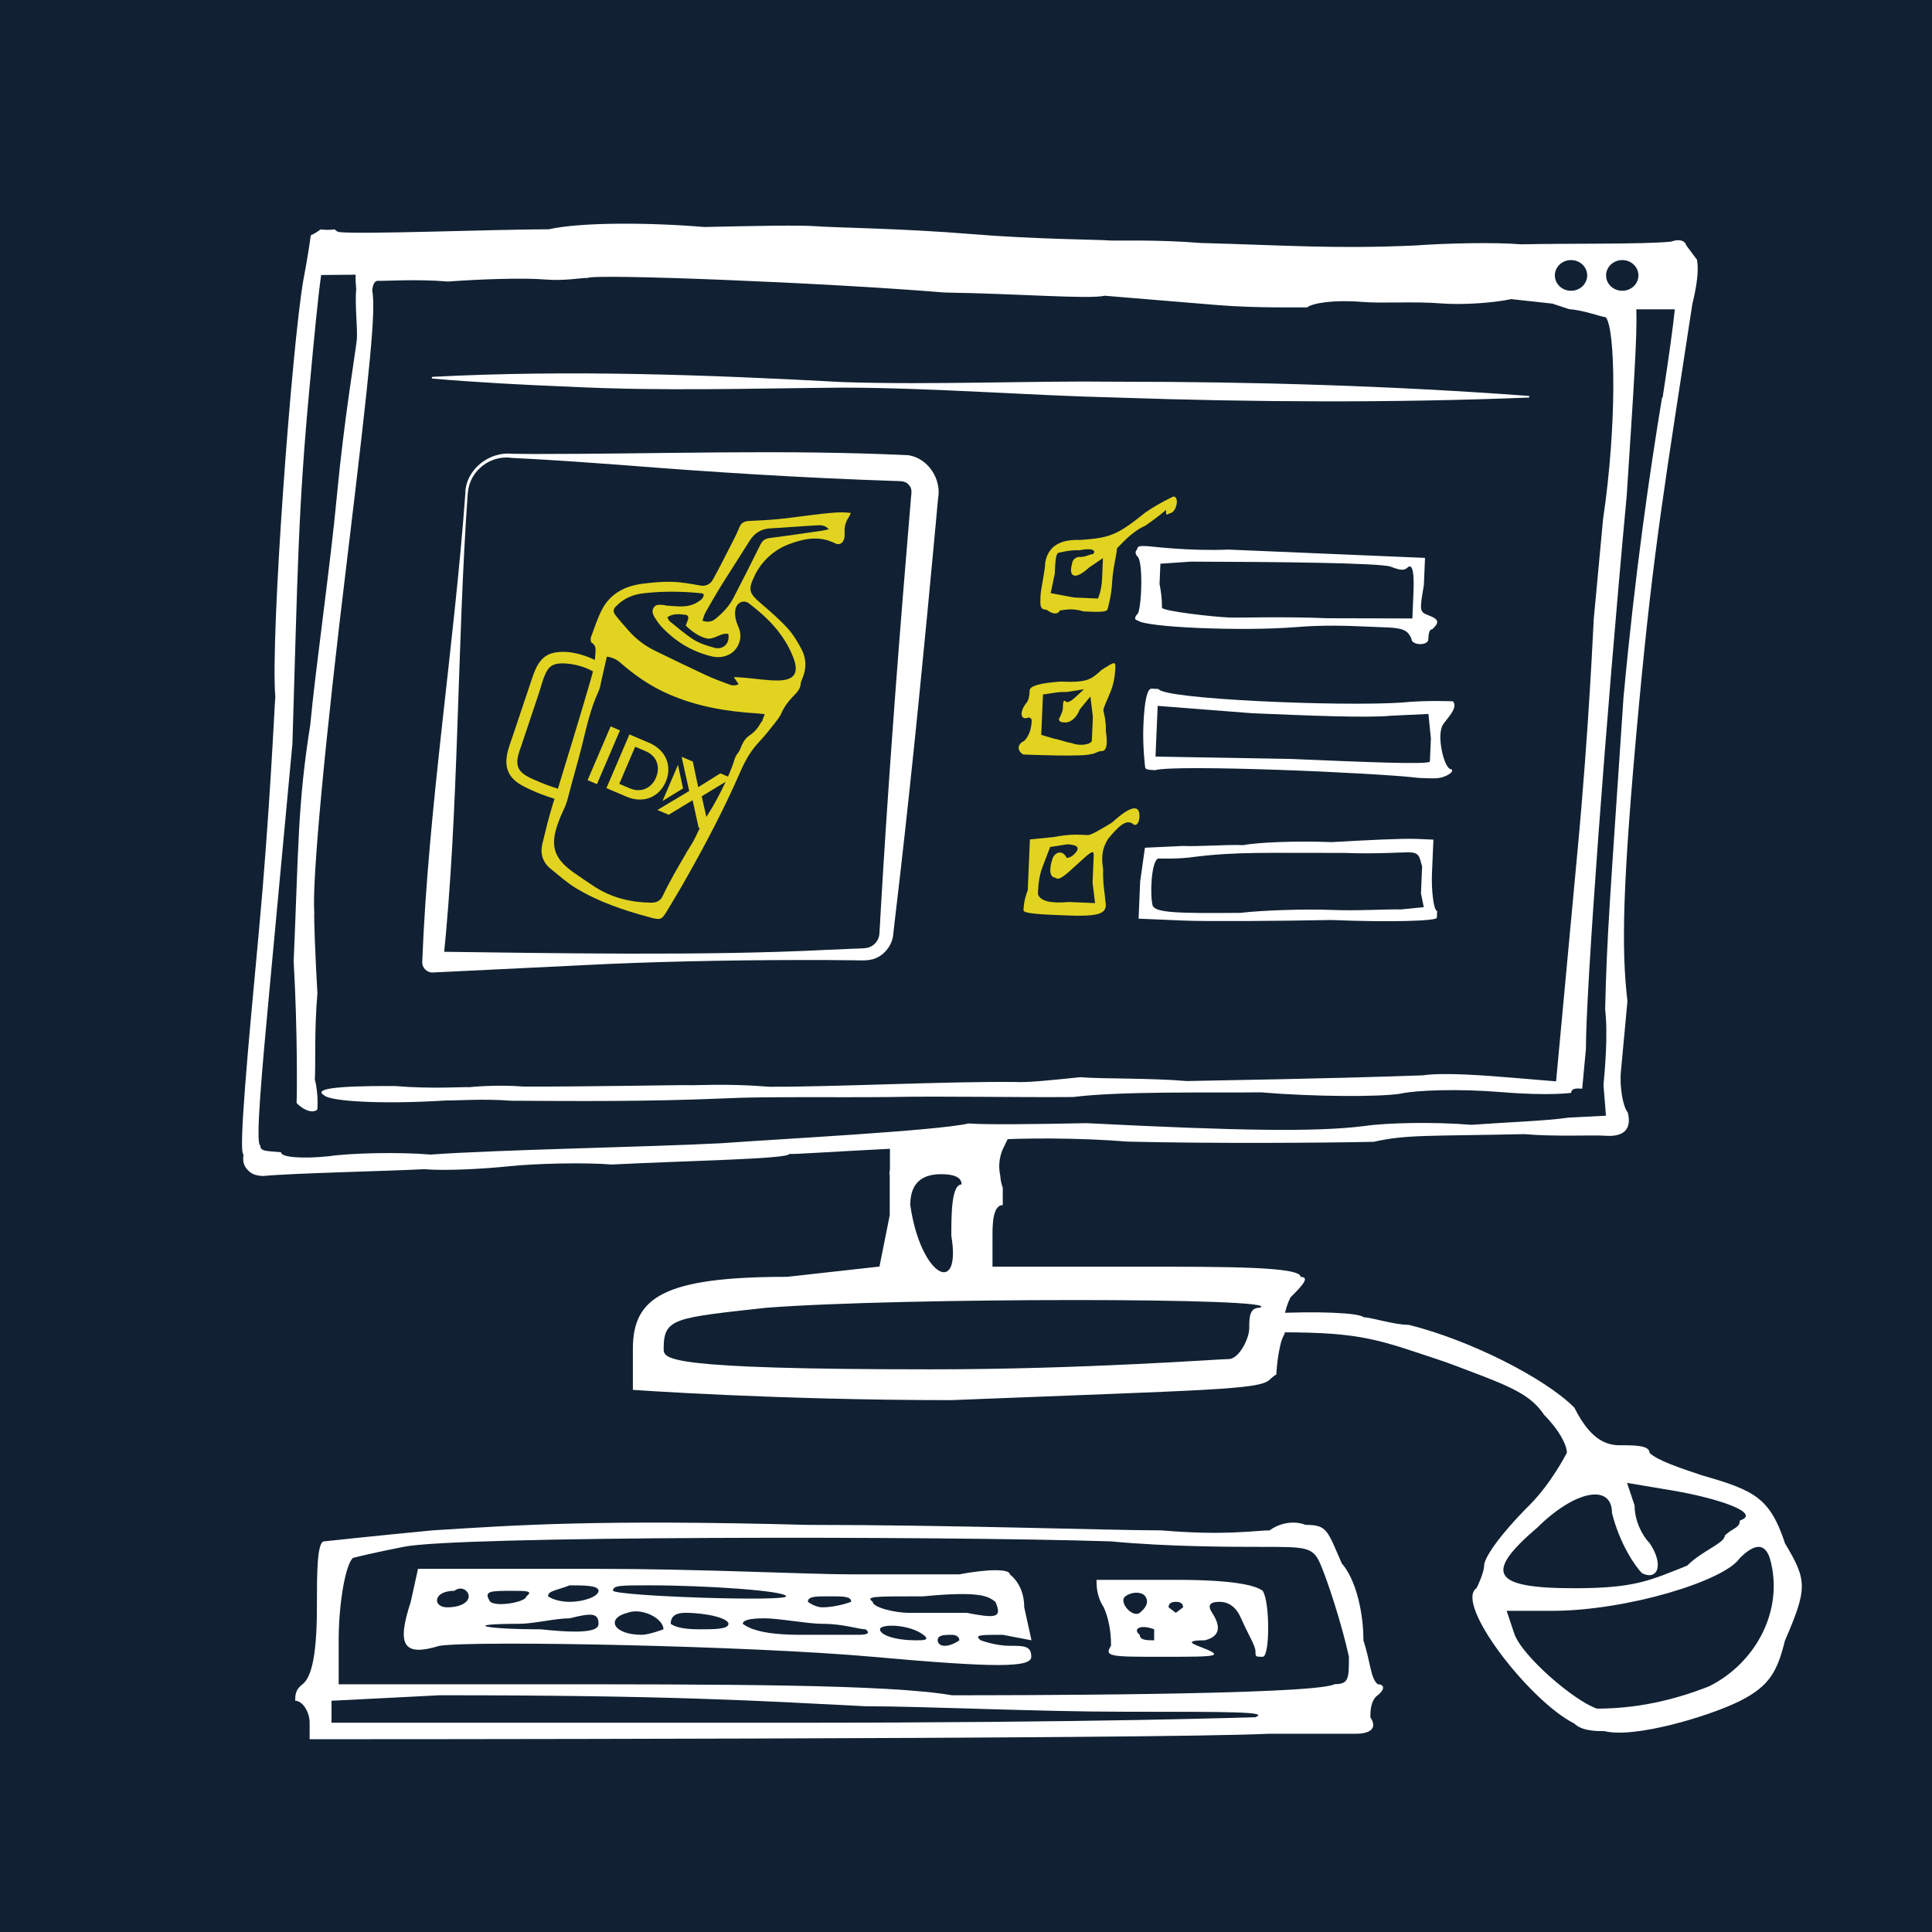 <?xml version="1.0" encoding="UTF-8"?><svg id="Layer_2" xmlns="http://www.w3.org/2000/svg" viewBox="0 0 186.31 186.31"><defs><style>.cls-1{fill:#112133;}.cls-1,.cls-2,.cls-3{stroke-width:0px;}.cls-2{fill:#e2d320;}.cls-3{fill:#fff;}</style></defs><g id="Layer_1-2"><rect class="cls-1" width="186.31" height="186.31"/><polygon class="cls-1" points="30.77 24.52 29.42 32.85 27.75 53.1 27.27 69.46 25.84 87.76 24.33 110.79 25.37 112.59 55.41 111.63 75.56 110.16 92.02 109.22 106.11 109.27 123.14 109.63 136.47 109.16 156.06 108.45 156.06 91.12 156.94 71.9 159.76 47.35 162.82 27.36 161.45 24.52 129.4 25.08 82.63 23.22 46.08 23.22 30.68 23.46 30.77 24.52"/><path class="cls-3" d="m163.58,24.96l-.96-1.29c-.04-.15-.13-.29-.28-.38h0s0,0,0,0c-.24-.15-.63-.19-1.18.01-2.61.27-9.82.16-14.47.26-2.56-.21-7.21-.11-10.33.12-7.77.33-11.87-.01-20.61-.25-4.1-.34-8.24-.2-8.75-.24-1.02-.09-7.21-.11-13.36-.62-6.66-.55-13.36-.62-14.89-.75s-6.19-.03-10.84.07c-5.12-.43-11.82-.49-14.98.22-5.68.02-17.59.49-20.15.28-.2-.02-.38-.12-.5-.27-.34.04-.7.06-1.06.03-.1,0-.21-.02-.31-.03-.29.24-.61.42-.94.57-.15,1.15-.4,2.62-.71,4.28-1.1,6.25-3.2,34.34-2.71,40.23-.09.97-.52,11.17-1.6,22.78-1.04,11.13-1.98,21.28-1.47,21.33-.05.48-.09.97.38,1.49s.98.57,1.49.61c2.61-.27,11.91-.47,15.54-.66,2.05.17,5.68-.02,8.28-.29,2.61-.27,7.26-.37,9.82-.16,7.26-.37,17.08-.53,17.12-1.02.51.04,3.63-.19,10.89-.56,1.58-.36,5.72-.5,8.33-.77,3.12-.23,8.79-.24,13.4.14,8.24.2,19.08.12,23.73.02,3.16-.71,5.21-.54,14.52-.74,3.07.26,6.7.07,7.72.15,2.05.17,2.65-.75,2.27-2.25-.47-.53-.8-2.5-.66-3.95l.63-6.77c-.57-4.92-.55-10.77,1.12-28.67,1.4-15,2.49-21.24,5.14-38.57.83-3.34.41-4.35.41-4.35Zm-7.14.12c.86,0,1.56.66,1.56,1.48s-.7,1.48-1.56,1.48-1.56-.66-1.56-1.48.7-1.48,1.56-1.48Zm-4.94,0c.86,0,1.56.66,1.56,1.48s-.7,1.48-1.56,1.48-1.56-.66-1.56-1.48.7-1.48,1.56-1.48Zm8.78,13.25c-1.19,7.21-2.6,16.85-3.72,28.94-1.29,19.39-1.6,22.78-1.77,30.08.29,2.46-.03,5.85-.16,7.3l.24,2.94-3.63.19c-2.09.31-6.23.46-9.35.69-3.58-.3-8.24-.2-10.33.12-4.7.58-11.91.47-26.8-.28-4.65.1-9.82.16-11.35.03-3.16.71-17.68,1.46-23.91,1.91-7.26.37-21.73.63-27.96,1.09-3.07-.26-7.72-.15-9.82.16-2.61.27-4.65.1-4.61-.38,0,0-.51-.04-1.02-.09s-1.02-.09-.98-.57c-.51-.04.16-7.3.88-15.04l2.21-23.7c.51-16.53.53-22.38,1.66-34.47.45-4.87.8-8.54,1.11-10.73l3.33-.03c-.03.37,0,.82.05,1.38-.14,1.45.15,3.91.06,4.88-.09.97-1.23,7.7-1.91,14.95-.63,6.77-2.09,16.89-2.58,22.21-1.23,7.7-1.13,12.09-1.6,22.78.39,6.86.32,13.19.28,13.67.47.53,1.45,1.1,2,.65,0,0,.14-1.45-.24-2.94.09-.97-.06-4.88.25-8.27-.2-3.43-.35-7.34-.3-7.82-.24-2.94,1.02-16.49,3.2-34.34,2.27-18.82,2.72-23.66,2.39-25.64q.09-.97.6-.92c.51.04,3.63-.19,6.7.07,3.12-.23,7.26-.37,9.31-.2s3.63-.19,4.14-.14c.56-.44,23.17.46,34.44,1.4,7.21.11,13.87.66,15.45.31l10.75.89c4.1.34,8.24.2,8.75.24.56-.44,2.65-.75,5.21-.54,2.05.17,5.16-.06,7.72.15,2.05.17,5.16-.06,6.75-.41.02,0,.03,0,.05,0l3.93.43c.51.16,1.04.34,1.61.53,1.54.13,3.03.74,3.54.78.93,1.05,1.1,10.33-.26,19.48l-.9,9.67c-.04.48-.43,10.2-1.56,22.29l-2.07,22.25-4.1-.34c-2.56-.21-6.66-.55-8.75-.24-4.14.14-8.28.29-22.75.55-3.58-.3-8.24-.2-10.29-.37-2.61.27-5.21.54-6.23.46-6.7-.07-17.59.49-23.78.46-4.1-.34-7.21-.11-7.72-.15-.51-.04-9.82.16-16.01.13-2.56-.21-5.16.06-5.16.06-.51-.04-3.63.19-7.21-.11-6.19-.03-7.77.33-6.79.9.47.53,5.07.91,11.82.49.51.04,3.63-.19,6.19.03,6.19.03,12.89.1,20.66-.23,3.63-.19,10.84-.07,16.01-.13,4.65-.1,12.38.05,17.54,0,4.7-.58,12.94-.39,18.1-.45,5.12.43,11.31.45,13.4.14,1.58-.36,5.72-.5,9.82-.16,4.61.38,6.7.07,6.7.07.05-.48.56-.44,1.07-.4,0,0,.14-1.45.36-3.87-.02-5.36,1.9-31.53,3.93-53.3.67-10.29,1.02-15.43.93-17.99h3.71c-.18,1.76-.55,4.45-1.18,8.53Z"/><g id="Layer_1-2"><polygon class="cls-2" points="65.87 76.03 65.38 73.76 63.89 77.24 65.87 76.03"/><rect class="cls-2" x="55.41" y="72.34" width="5.64" height=".98" transform="translate(-31.65 97.68) rotate(-66.81)"/><path class="cls-2" d="m60.73,76.02c1.12.48,2.12-.05,2.53-1.03s.15-2.06-1-2.55l-1.01-.43-1.53,3.58,1.01.43Zm-.04-5.2l1.92.82c1.61.69,2.24,2.23,1.59,3.75s-2.2,2.12-3.8,1.43l-1.92-.82,2.22-5.18h0Z"/><polygon class="cls-2" points="66.79 77.17 64.48 78.57 63.4 78.11 66.46 76.28 65.73 72.98 66.81 73.44 67.33 75.91 69.46 74.58 70.55 75.04 67.67 76.79 68.45 80.28 67.37 79.81 66.79 77.17"/></g><path class="cls-2" d="m77.27,65.78c0-.13.08-.28.13-.41.38-.93.36-1.86-.09-2.73-.38-.72-.8-1.44-1.35-2.04-.79-.87-1.69-1.64-2.58-2.41-1.16-.99-1.26-1.32-.61-2.67.68-1.42,1.89-2.52,3.36-3.06,1.42-.52,2.88-.83,4.37-.08.43.22.75.04.9-.41.06-.18.06-.38.05-.57-.04-.55.08-1.05.39-1.51.08-.11.12-.25.21-.42-.94-.13-1.82-.02-2.7.07-1.36.15-2.72.35-4.09.5-1.01.1-2.02.16-3.03.2-.45.02-.75.17-.93.61-.26.65-.59,1.28-.91,1.9-.54,1.06-1.08,2.13-1.66,3.17-.23.42-.7.64-1.17.55-.9-.16-1.8-.33-2.71-.36-.96-.03-1.93.06-2.88.18-1.68.22-3.11.93-3.92,2.5-.44.85-.74,1.78-1.07,2.68-.05.15-.02.45.08.51.28.18.37.41.37.66,0,.34-.03.67-.07,1-1.19-.57-2.61-.95-3.9-.7-1.55.29-1.92,1.81-2.36,3.1-.54,1.62-1.09,3.24-1.63,4.86-.4,1.19-1.04,2.61-.3,3.81.42.67,1.14,1.05,1.83,1.37.8.38,1.62.69,2.47.95-.07.24-.15.48-.22.72-.36,1.2-.66,2.41-.95,3.63-.22.95.03,1.78.8,2.4.8.65,1.58,1.35,2.46,1.88,2.2,1.33,4.63,2.14,7.1,2.8,1.06.29,1.14.25,1.68-.64.68-1.13,1.36-2.26,2-3.41,1.83-3.25,3.56-6.56,5.05-9.98.44-1.01.96-1.96,1.72-2.78.58-.61,1.1-1.27,1.62-1.93.25-.32.5-.64.65-1,.26-.59.64-1.08,1.07-1.53.4-.41.82-.81.77-1.46Zm-9.26-6.68c.52-.92,1.05-1.84,1.61-2.74.88-1.41,1.79-2.8,2.67-4.21.47-.75,1.11-1.15,2.01-1.2,1.49-.08,2.98-.21,4.47-.29.37-.02.77-.05,1.16.38-.34.07-.6.14-.87.17-1.62.23-3.24.47-4.86.68-.47.06-.7.28-.9.69-.84,1.71-1.7,3.4-2.58,5.09-.4.78-1,1.41-1.68,1.97-.36.3-.75.41-1.3.22.09-.26.15-.54.28-.77Zm.17,2.47c.25.06.56-.04.82-.14.4-.15.77-.39,1.23-.3.19.9-.49,1.58-1.37,1.33-.67-.19-1.36-.4-1.94-.76-.83-.52-1.57-1.18-2.34-1.79-.1-.08-.14-.24-.22-.39.57-.39,1.17-.3,1.76-.23.22.03.3.23.23.45-.06.18-.13.35-.22.59.6.57,1.25,1.05,2.06,1.25Zm-8.73-3.14c.72-.75,1.63-1.11,2.63-1.22,1.85-.21,3.7-.19,5.55,0,.07,0,.13.05.23.09.02.36-.25.54-.5.71-.49.34-1.06.46-1.64.47-.48,0-.96-.05-1.44-.08-.09,0-.19-.06-.28-.06-.33,0-.7-.11-.94.22-.31.44,0,.88.25,1.25.13.2.27.39.43.57,1.33,1.44,2.93,2.43,4.83,2.9.55.14,1.1.12,1.63-.11.93-.4,1.42-1.5,1.1-2.47-.11-.32-.27-.62-.34-.95-.07-.32-.11-.68-.04-.99.15-.68.79-.96,1.31-.57,1.85,1.4,3.43,3.03,4.28,5.24.56,1.47.1,2.18-1.49,2.19-1.05.01-2.1-.17-3.16-.26-.31-.03-.61-.04-1.1-.07.22.33.34.5.47.69-.34.17-.67.13-.98,0-.74-.28-1.49-.55-2.21-.89-1.64-.76-3.26-1.55-4.88-2.34-.95-.46-1.81-1.11-2.51-1.9-.43-.49-.87-.98-1.27-1.49-.3-.39-.27-.59.07-.95Zm-7.89,16.79c-.61-.28-1.43-.63-1.62-1.34-.18-.65.13-1.38.34-1.99l.84-2.51c.28-.84.56-1.67.84-2.51.25-.73.42-1.6.84-2.26.45-.71,1.29-.68,2.05-.6.81.09,1.61.34,2.33.73-.04.16-.08.32-.12.47-1.04,3.63-2.16,7.23-3.26,10.85-.76-.24-1.51-.52-2.24-.85Zm21.98-5.76c-.04.09-.12.15-.17.24-.29.53-.65.93-1.09,1.22-.25.17-.46.39-.6.66-.02.03-.03.06-.05.09-.09.16-.16.33-.22.5-.05.14-.12.28-.23.42-.02.02-.03.04-.05.06-.14.19-.24.4-.31.62-.43,1.49-1.91,4.43-2.98,5.91-.09.18-.19.36-.28.53-.45.85-.48,1.12-1.01,1.92.03,0-.38.59-.35.59-.46.8-.86,1.46-1.23,2.13-.37.67-.73,1.35-1.06,2.05-.24.51-.64.66-1.17.65-1.94-.04-3.76-.48-5.4-1.54-.71-.46-1.39-.94-2.09-1.42-.1-.07-.19-.14-.29-.22-1.51-1.19-1.89-2.33-1.2-4.34.1-.3.22-.59.34-.88.05-.13.1-.24.15-.34.22-.44.4-.9.52-1.38.43-1.69.94-3.37,1.36-5.07.44-1.78.81-3.5,1.57-5.15.08-.18.15-.38.19-.57.03-.16.07-.33.1-.49.17-.77.35-1.54.53-2.33.52.07.93.26,1.31.59,1.4,1.23,2.91,2.27,4.63,3.02,2.71,1.19,5.56,1.68,8.49,1.86.24.01.47.05.8.08-.09.22-.14.39-.22.55Z"/><path class="cls-2" d="m109.2,79.41c.31.34.65.03.68-.63.06-1.31-.94-1.02-2.64.54-1.01.61-2.01,1.22-2.34,1.21l-.98-.04s-.98-.04-2.3.23l-2.3.23-.21,4.89c-.37.97-.4,1.62-.41,1.94s1.62.4,3.9.49c3.59.15,4.26-.15,3.98-1.47.01-.33-.26-1.65-.2-2.95-.26-1.65.1-2.28.45-2.92,1.03-1.26,1.71-1.89,2.35-1.53Zm-6.2,7.58q-2.62.22-2.91-.78c.03-.65.07-1.63.44-2.6l.74-1.93,1.65-.26q1.63.07.61,1.01c-.34.31-.67.3-.67.3-.3-.67-.95-.69-1.31-.06-.37.97-.41,1.94.24,1.97.31.34.99-.28,2.01-1.22,1.36-1.25,1.7-1.56,1.67-.91l-.11,2.61.24,1.97-2.61-.11Z"/><path class="cls-3" d="m109.67,52.96c-.34.31-.03.65-.03.65.64.35.45,4.92.09,5.56-.34.31-.35.64-.03.65.63.68,10.09,1.08,15.34.65,2.62-.22,5.23-.11,5.89-.08l2.94.12c1.63.07,1.94.41,2.24,1.08-.03.65,1.6.72,1.63.07.01-.33.04-.98.37-.97.68-.63.69-.95-.27-1.32s-.97-.37-.53-2.96l.11-2.61-18.93-.8c-3.93.16-7.5-.32-7.83-.33-.65-.03-.98-.04-.99.28Zm2.23,1.4l2.95-.2c8.17.02,18.3.12,19.27.49s1.29.38,1.63.07.65.03.56,2.31l-.11,2.61-8.17-.02c-4.24-.18-8.5-.03-9.48-.07-1.63-.07-6.19-.59-6.5-.93,0,0,.04-.98-.23-2.3l.08-1.96Z"/><path class="cls-2" d="m100.92,58.8q.95.69,1.31.06c.33.01.99-.28,2.28.1,1.31.06,2.28.1,2.3-.23,0,0,.38-1.29.44-2.6s.44-2.6.46-3.25c.34-.31,1.37-1.58,2.71-2.17,1.35-.92,2.03-1.55,2.03-1.55-.01.33-.03.65.31.34.65.03,1.05-1.59.4-1.62,0,0-1.33.6-2.68,1.52-2.71,2.17-3.37,2.47-6.32,2.67q-2.94-.12-3.36,2.15c-.04.98-.44,2.6-.46,3.25-.04.98-.06,1.31.6,1.33Zm.8-3.56c.04-.98.08-1.96.41-1.94,0,0,.99-.28,1.97-.24,1.32-.27,1.63.07,1.29.38-.33-.01-.67.3-1.32.27-.33-.01-.67.3-.68.63-.38,1.29.26,1.65,1.62.4l1.35-.92-.08,1.96c-.06,1.31-.41,1.94-.41,1.94l-2.28-.1-2.27-.42.41-1.94Z"/><path class="cls-2" d="m98.7,72.76c.33.01,5.87.25,6.54-.05.33.01.67-.3.99-.28s.67-.3.41-1.94c.04-.98-.24-1.97-.24-1.97.01-.33.37-.97.74-1.93.37-.97.41-1.94.42-2.27.03-.65-.31-.34-1.32.27-1.02.94-1.36,1.25-3.97,1.14q-2.95.2-2.98.85c-.01.33-.04.98-.38,1.29-.69.95-.4,1.62.27,1.32,0,0,.33.01.31.34-.04.98-.4,1.62-.74,1.93-.67.3-.69.95-.06,1.31Zm1.78-3.52l.1-2.28c.33.01,1.32-.27,2.3-.23l1.65-.26-.68.63c-.34.31-.68.63-1.01.61-.31-.34-.33-.01-.35.64-.01.33-.37.97-.37.97-.01.33.31.34.64.35s.99-.28,1.36-1.25l1.03-1.26.24,1.97-.1,2.28c-.01.33-1.01.61-1.97.24-.33-.01-1.29-.38-1.62-.4l-1.29-.38.07-1.63Z"/><path class="cls-3" d="m111.71,66.44l-.65-.03q-.65-.03-.8,3.56c-.08,1.96.16,3.93.16,3.93-.01.33.31.34.97.37,1.99-.57,21.24.24,25.47.75,1.63.07,1.96.08,2.62-.22s.68-.63.35-.64c-.64-.35-1.18-2.99-.81-3.96.01-.33.69-.95,1.05-1.59q.35-.64.04-.98c-.33-.01-2.61-.11-4.91.12-5.9.4-23.2-.33-23.48-1.32Zm26.28,4.71l-.1,2.28c-.01.33-6.21.06-13.39-.24l-13.07-.23.21-4.89,9.12.71c5.22.22,11.09.47,13.39.24l3.6-.17.23,2.3Z"/><path class="cls-3" d="m136.6,80.9c-1.31-.06-4.91.12-8.19.31-3.26-.14-7.19.02-8.51.29-1.63-.07-4.26.15-5.89.08l-3.6.17-.46,3.25-.15,3.59,4.24.18c2.28.1,8.82.05,14.38-.05,5.55.23,10.13.1,10.14-.22l.03-.65c-.33-.01-.57-1.99-.5-3.62l.14-3.26-1.63-.07Zm-1.59,6.8c-.98-.04-4.26.15-6.54.05-2.61-.11-6.87.04-8.84.28-6.21.06-8.17-.02-8.47-.69-.28-.99-.15-4.26.52-4.55,0,0,1.96.08,3.6-.17,3.94-.49,6.88-.36,14.4-.37,2.94.12,5.89-.08,6.21-.06.98.04.97.37,1.25,1.36l-.11,2.61.27,1.32-2.3.23Z"/><path class="cls-3" d="m45.11,47.53c-1.06,14.86-.83,30.51-2.38,45.32,0,0-1.03-1.08-1.03-1.08,11.68.15,26.45.42,38-.17,0,0,2.11-.09,2.11-.09.51-.05,1.45,0,1.95-.14.62-.2,1.04-.76,1.05-1.41.03-.29.07-1.26.09-1.58,0,0,.25-4.22.25-4.22.74-11.94,1.66-23.87,2.67-35.79,0-.4.18-1.04-.02-1.39-.35-.6-.74-.58-1.52-.6-8.8-.29-17.57-.84-26.35-1.54-2.81-.21-5.62-.41-8.43-.57l-2.11-.11c-2.09-.33-4.13,1.25-4.27,3.37h0Zm-.24-.02c.09-2.27,2.32-3.99,4.53-3.75,0,0,2.11.02,2.11.02,12.03.01,24.09-.46,36.11.12,1.91.31,3.19,2.33,2.84,4.18,0,0-.05.53-.05.53l-.19,2.1c-1.04,11.21-2.13,22.42-3.41,33.6,0,0-.49,4.19-.49,4.19l-.12,1.05s-.06.52-.06.52c-.08,1.13-.95,2.19-2.05,2.45-.64.17-1.6.06-2.26.08,0,0-2.11-.02-2.11-.02-7-.02-14.12.08-21.1.38,0,0-16.87.82-16.87.82-.6.03-1.09-.49-1.03-1.08.58-14.88,3.08-30.34,4.16-45.19h0Z"/><path class="cls-3" d="m41.71,36.34c13.22-.69,26.44-.2,39.64.51,8.81.28,17.63-.14,26.43-.04,13.22,0,26.43.39,39.63,1.37.1,0,.1.16,0,.16-13.22.52-26.43.45-39.65,0-8.81-.21-17.61-.94-26.42-.96-8.81.07-17.62.36-26.43-.09-4.4-.17-8.8-.41-13.2-.78-.1,0-.1-.16,0-.16h0Z"/><path class="cls-3" d="m123.47,129.7c.09-.41.24-.78.43-1.13-.27-.85-.03-2.31.54-3.45.99-.99,1.98-1.98.99-1.98,0-.99-6.94-.99-15.85-.99h-13.87v-2.97c0-.99,0-2.97.99-2.97v-1.66c-.13-.38-.22-.76-.24-1.17-.16-.73-.13-1.45.1-2.18.07-.32.62-1.31.73-1.62-3.36,0-7.48.68-11.52.68.01.15.05.31.05.46v1.93c0,.2-.04.39-.06.58h.04v3.96l-.99,4.95-8.92.99c-11.89,0-14.86,1.98-14.86,6.94v3.96s13.87.99,30.71.99c24.77-.99,29.72-.99,30.71-1.98.21-.21.42-.37.63-.5.05-.94.17-1.89.39-2.85Zm-32.72-16.47q1.98,0,1.98.99c-.99,0-.99,2.97-.99,4.95.99,5.94-2.97,3.96-3.96-2.97q0-2.97,2.97-2.97Zm30.71,12.88c-.99,0-.99.99-.99,1.98s-.99,2.97-1.98,2.97-13.87.99-28.73.99c-25.76,0-25.76-.99-25.76-1.98,0-2.97.99-2.97,9.91-3.96,12.88-.99,50.53-.99,47.56,0Z"/><path class="cls-3" d="m113.39,152.35h-7.65c0,.53,0,1.59.7,2.65.7,1.59.7,3.18.7,3.71-.7,1.06,0,1.06,4.87,1.06,5.57,0,6.26,0,3.48-1.06q-1.39-.53.7-.53,2.09-.53.7-2.65-.7-1.06.7-1.06t2.09,1.59c.7,1.59,1.39,2.65,1.39,3.18s0,.53.7.53.7-5.3,0-6.36c-.7-.53-2.78-1.06-8.35-1.06Zm-4.87,1.59c.7-.53,2.09-.53,2.09.53,0,.53-.7,1.06-.7,1.06-.7.53-2.09-1.06-1.39-1.59Zm2.78,4.24c-.7,0-1.39,0-1.39-.53-.7-.53,0-1.06,1.39-.53v1.06Zm2.09-2.65l-.7-.53q0-.53.7-.53.7,0,.7.53l-.7.53Z"/><path class="cls-3" d="m96.69,157.65l2.78.53-.7-3.18c0-1.59-.7-2.65-1.39-3.18,0-.53-2.09-.53-4.87,0h-10.44c-4.18,0-14.61-.53-24.36-.53h-17.4l-.7,3.18c-1.39,4.24-.7,5.3,2.78,4.24,3.48-.53,29.92,0,41.75,1.06,11.83,1.06,15.31,1.06,15.31,0s-.7-1.06-2.09-1.06-2.78-.53-2.78-.53c-.7-.53,0-.53,2.09-.53Zm-47.32-4.24c1.39,0,2.09,0,1.39.53,0,.53-2.78,1.06-3.48.53-.7-1.06,0-1.06,2.09-1.06Zm-6.26,1.59c-1.39,0-1.39-1.59.7-1.59.7-.53,1.39,0,1.39.53s-.7,1.06-2.09,1.06Zm9.05,2.12c-5.57,0-7.65-.53-2.09-.53,1.39,0,3.48-.53,4.87-.53,2.09-.53,2.78-.53,2.78.53,0,.53-.7,1.06-5.57.53Zm2.78-2.65c-1.39,0-2.09-.53-2.09-.53,0-.53.7-.53,2.09-1.06,1.39,0,2.78,0,2.78.53s-1.39,1.06-2.78,1.06Zm25.05-.53c1.39,0,2.09,0,2.09.53,0,0-1.39.53-2.78.53-.7,0-1.39-.53-1.39-.53,0-.53.7-.53,2.09-.53Zm-17.4-1.06c5.57,0,13.22.53,13.22,1.06s-16.01,0-16.7-.53c0-.53.7-.53,3.48-.53Zm-.7,4.77c-2.78,0-3.48-1.59-1.39-2.12,1.39-.53,3.48.53,3.48,1.59,0,0-1.39.53-2.09.53Zm5.57-.53q-2.09,0-2.78-.53,0-1.06,1.39-1.06c2.09,0,4.18.53,4.18,1.06s-1.39.53-2.78.53Zm15.31.53h-5.57c-3.48,0-4.87-.53-5.57-1.06q0-.53,2.09-.53c1.39,0,4.18.53,5.57.53,2.09,0,3.48.53,4.18.53q.7.53-.7.53Zm5.57.53c-2.09,0-3.48-.53-3.48-1.06s2.78-.53,4.18.53c.7.53,0,.53-.7.53Zm2.78.53c-.7,0-.7-.53-.7-.53,0-.53.7-.53,1.39-.53,0,0,.7,0,.7.53,0,0-.7.53-1.39.53Zm2.09-3.18h-5.57c-1.39,0-3.48-.53-3.48-1.06-.7-.53,0-.53,4.87-.53,5.57-.53,6.26,0,6.96.53.7,1.59,0,1.59-2.78,1.06Z"/><path class="cls-3" d="m132.87,162.42c-.7-.53-.7-2.12-1.39-4.24,0-2.65-.7-5.83-2.09-7.42-1.39-3.18-1.39-3.71-3.48-3.71-1.39-.53-2.78,0-3.48.53-1.39,0-4.18.53-10.44,0-4.87,0-20.18-.53-34.1-.53-20.18-.53-27.84,0-36.19.53-5.57.53-10.44,1.06-10.44,1.06-.7,0-.7,3.18-.7,6.36,0,5.3-.7,6.89-1.39,7.42-.7.53-.7,1.06-.7,1.59.7,0,1.39,1.06,1.39,2.12v1.59c.7,0,82.11,0,92.55-.53h8.35c1.39,0,2.09-.53,1.39-1.59,0-.53,0-1.59.7-2.12.7-.53.7-1.06,0-1.06Zm-11.83,3.18c-.7,0-14.61.53-45.23.53H31.97v-2.12l10.44-.53c22.27,0,30.62.53,41.06,1.06,5.57,0,16.7.53,25.05.53,10.44,0,13.92,0,12.53.53Zm7.65-3.18c-2.09,1.06-32.01,1.06-36.88,1.06-6.26-1.06-21.57-1.06-41.75-1.06h-17.4v-4.24c0-3.71.7-7.42,1.39-7.95,0,0,2.09-.53,4.87-1.06,4.87-1.06,51.5-1.06,68.2-.53,5.57.53,11.83.53,14.61.53,4.18,0,4.87,0,5.57,1.59.7,1.59,2.09,5.83,2.78,9,0,2.12,0,2.65-1.39,2.65Z"/><path class="cls-3" d="m172.13,148.81c-1.45-4.35-2.9-5.08-7.98-6.53-2.18-.73-4.35-1.45-5.08-2.18,0-.73-1.45-.73-2.9-.73s-2.9-.73-4.35-3.63c-2.9-2.9-10.15-6.53-15.96-7.98-1.45,0-3.63-.73-4.35-.73-.43-.43-4.46-.61-9.02-.37.09.62.05,1.25-.14,1.84.39,0,.77-.02,1.18-.02,7.98,0,9.43.73,15.96,2.9,5.8,2.18,7.98,2.9,9.43,5.08,1.45,1.45,2.18,2.9,2.18,3.63,0,0-1.45,2.9-3.63,5.08-2.9,2.9-4.35,5.08-4.35,5.8s-.73,2.18-.73,2.18c-2.18,1.45,5.08,10.88,9.43,13.06.73.73,2.18.73,2.9.73,2.9.73,10.15-1.45,13.05-2.9s3.63-2.9,4.35-5.8c2.18-5.08,2.18-5.8,0-9.43Zm-23.93-1.45c3.63-3.63,7.25-4.35,7.25-1.45.73,2.9,2.18,5.08,2.9,5.8,1.45.73,2.18-.73.73-2.9-.73-.73-1.45-2.18-1.45-3.63l-.73-2.18,4.35.73c4.35.73,8.7,2.18,6.53,2.9,0,.73-.73.73-1.45,1.45,0,.73-2.18,1.45-3.63,2.9-3.63,1.45-5.08,2.18-10.88,2.18-7.98,0-8.7-1.45-3.63-5.8Zm16.68,15.23c-3.63,1.45-7.25,2.18-10.88,2.18-2.18-.73-7.25-5.08-7.98-7.25l-.73-2.18h4.35c7.25,0,16.68-2.9,18.13-5.08q2.18-2.18,2.9,0c1.45,5.08-1.45,10.15-5.8,12.33Z"/></g></svg>